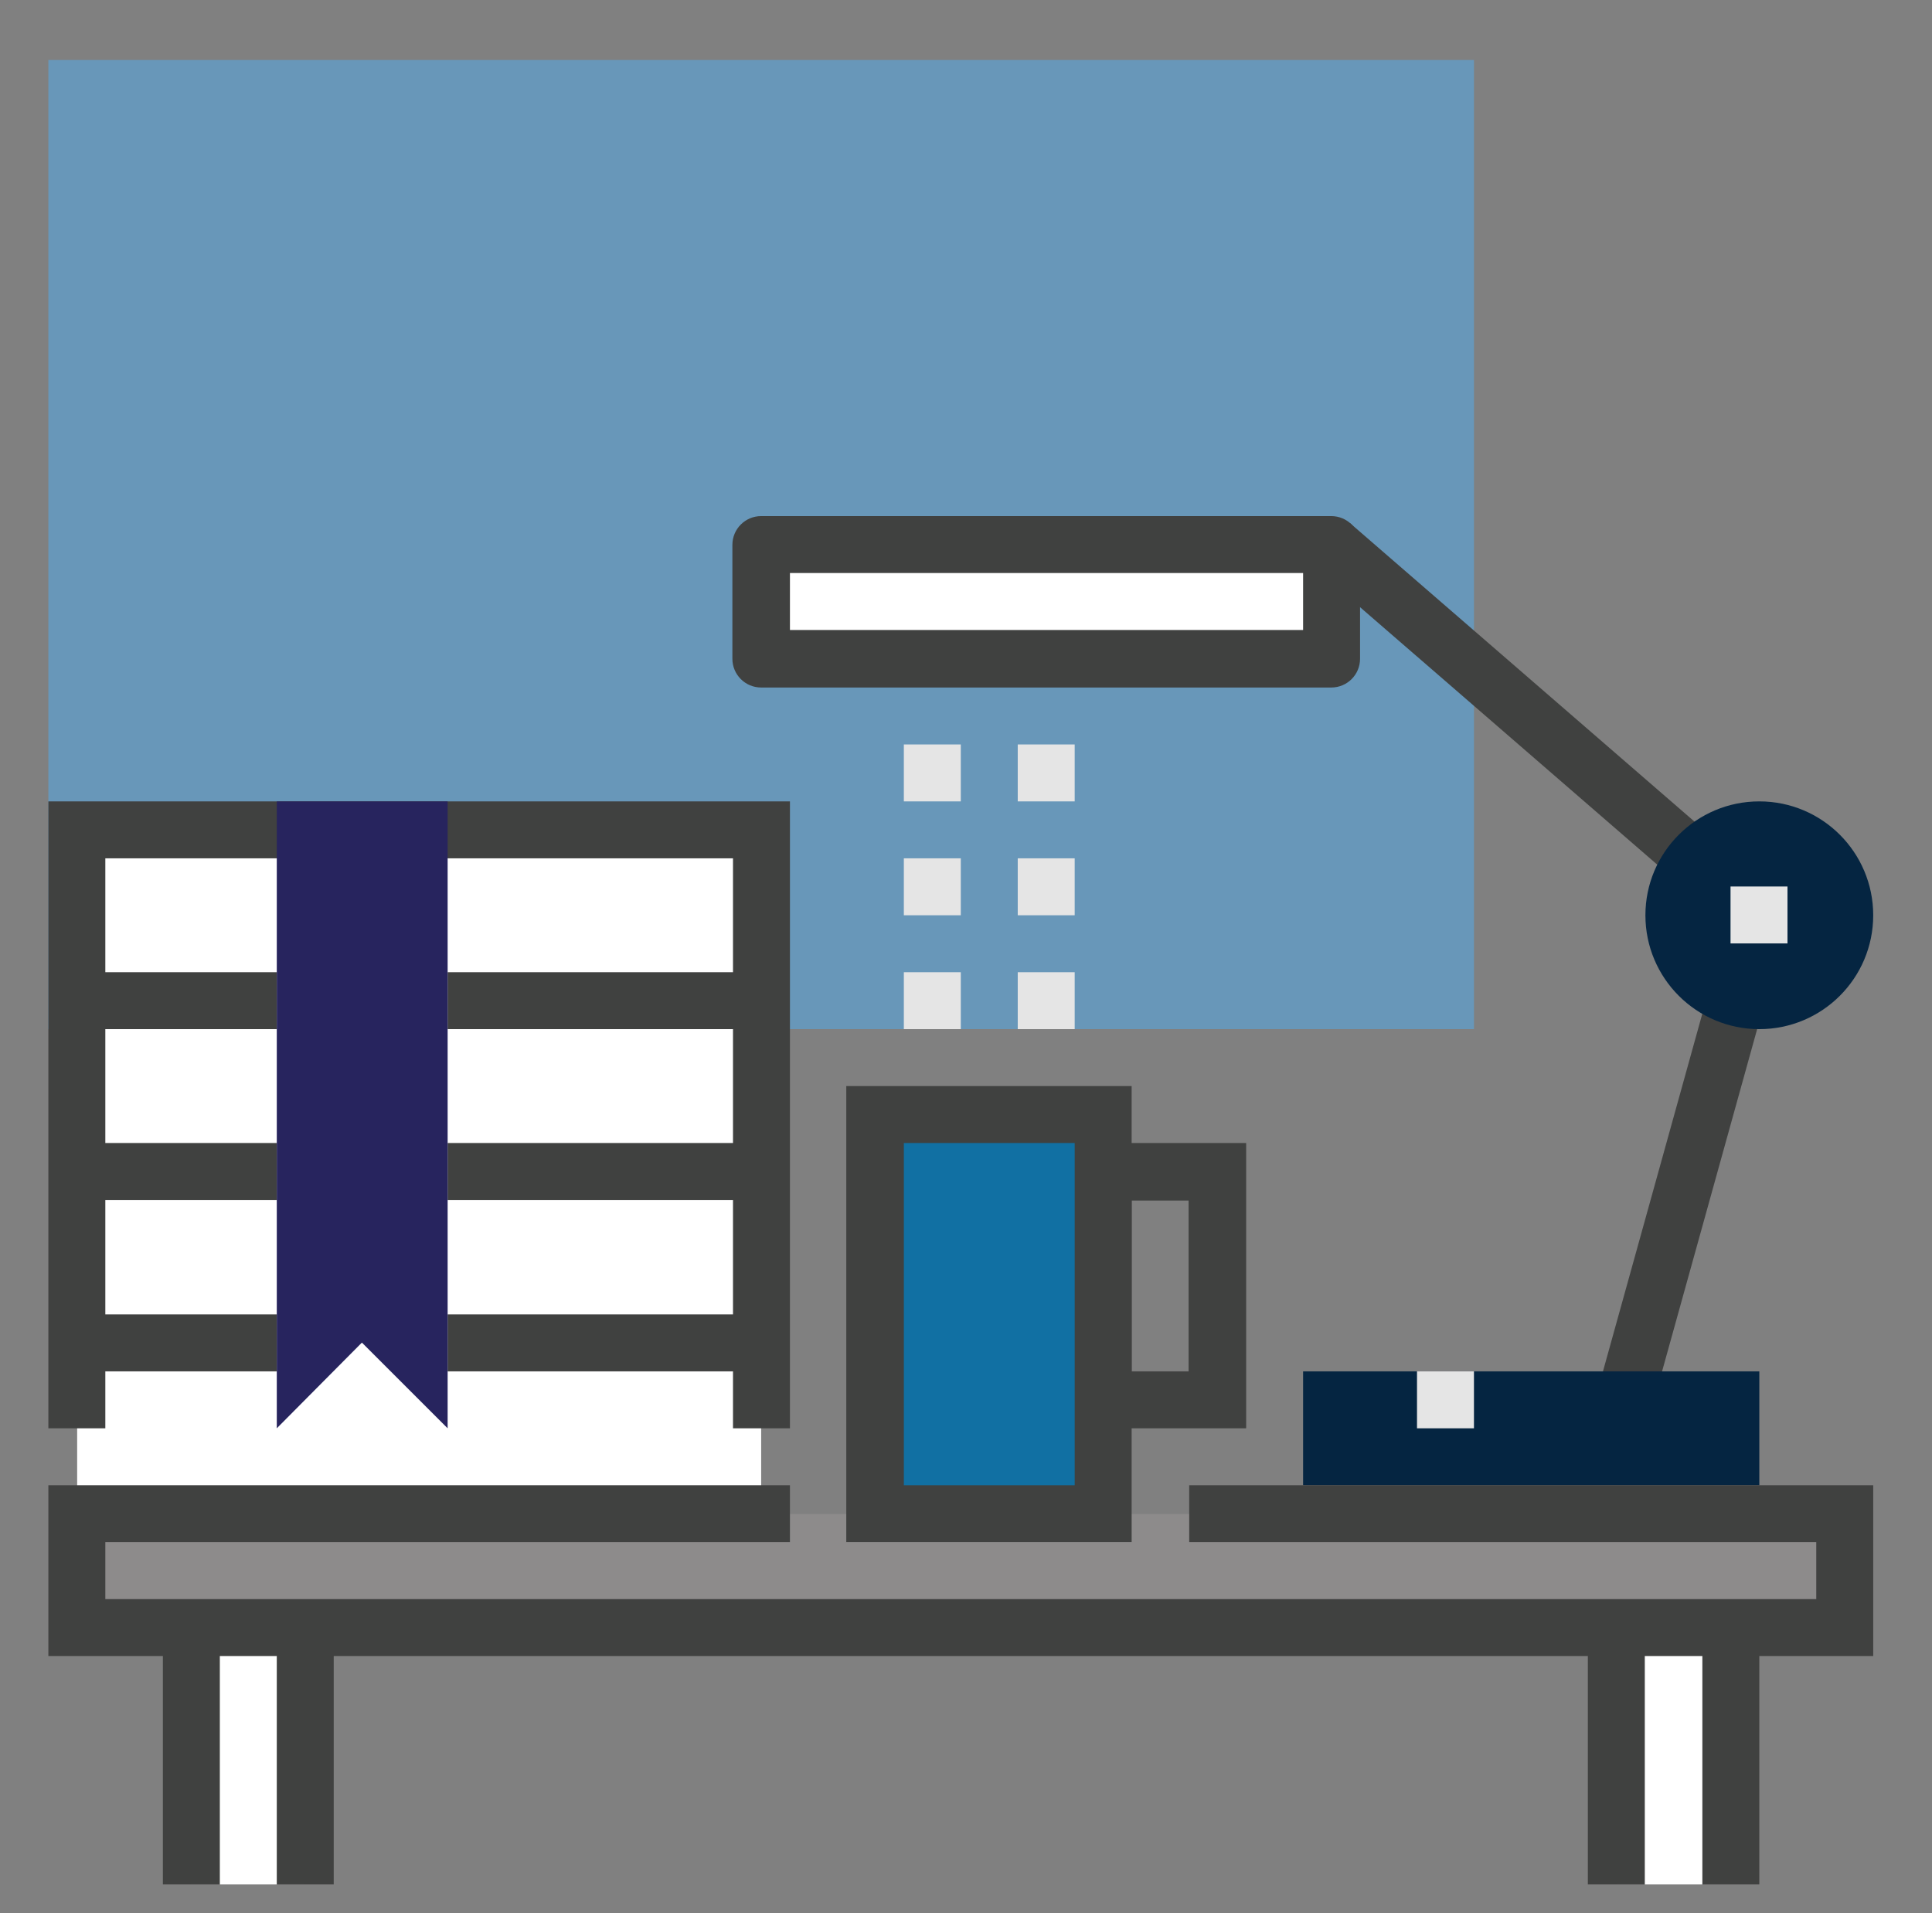 <svg id="Layer_1" xmlns="http://www.w3.org/2000/svg" viewBox="0 0 315.5 312.5">
  <rect x="0" y="0" width="315.5" height="312.5" fill="#808080" stroke="none"/>
  <style>
    .st0{fill:#6897B9;} .st1{fill:#FFFFFF;} .st2{fill:#404140;} .st3{fill:#27245E;} .st4{fill:#1170A3;} .st5{fill:#8D8B8B;} .st6{fill:#052541;} .st7{fill:#E5E5E5;}
  </style>
  <path class="st0" d="M7.9 9.8h232.8v158.3H7.9z"/>
  <path class="st1" d="M12.6 135.5h111.7v111.7H12.6z"/>
  <path class="st2" d="M12.6 186.7h32.6v9.3H12.6zM73.1 186.7h51.2v9.3H73.1zM12.6 214.7h32.6v9.3H12.6zM73.1 214.7h51.2v9.3H73.1zM12.6 158.8h32.6v9.3H12.6zM73.1 158.8h51.2v9.3H73.1z"/>
  <path class="st2" d="M129 233.3h-9.3v-93.1H17.2v93.1H7.9V130.9H129z"/>
  <path class="st3" d="M73.1 233.3l-14-14-13.9 14V130.9h27.9z"/>
  <path class="st4" d="M142.9 182.1h37.2v65.2h-37.2z"/>
  <path class="st1" d="M264 265.9h18.6v41.9H264zM31.2 265.9h18.6v41.9H31.2z"/>
  <path class="st5" d="M12.6 247.3h288.7v18.6H12.6z"/>
  <path class="st2" d="M220.444 85.435l69.827 60.513-6.09 7.028-69.826-60.513z"/>
  <path class="st2" d="M282.81 148.235l8.962 2.49-23.282 83.823-8.96-2.49z"/>
  <circle class="st6" cx="287.3" cy="149.5" r="18.6"/>
  <path class="st6" d="M212.8 224h74.5v18.6h-74.5z"/>
  <path class="st1" d="M124.3 89h93.1v18.6h-93.1z"/>
  <path class="st2" d="M217.4 112.3h-93.1c-2.6 0-4.7-2.1-4.7-4.7V89c0-2.6 2.1-4.7 4.7-4.7h93.1c2.6 0 4.7 2.1 4.7 4.7v18.6c0 2.6-2.1 4.7-4.7 4.7zm-88.4-9.4h83.8v-9.3H129v9.3z"/>
  <path class="st7" d="M231.4 224h9.3v9.3h-9.3zM282.6 144.8h9.3v9.3h-9.3z"/>
  <path class="st2" d="M26.6 265.9h9.3v41.9h-9.3zM45.2 265.9h9.3v41.9h-9.3zM259.3 265.9h9.3v41.9h-9.3zM278 265.9h9.3v41.9H278zM184.8 251.9h-46.6v-74.5h46.6v74.5zm-37.2-9.3h27.9v-55.9h-27.9v55.9z"/>
  <path class="st2" d="M203.5 233.3h-27.9v-46.6h27.9v46.6zm-18.7-9.3h9.3v-27.9h-9.3V224z"/>
  <path class="st7" d="M147.6 158.8h9.3v9.3h-9.3zM166.2 158.8h9.3v9.3h-9.3zM147.6 140.2h9.3v9.3h-9.3zM166.2 140.2h9.3v9.3h-9.3zM147.6 121.6h9.3v9.3h-9.3zM166.2 121.6h9.3v9.3h-9.3z"/>
  <g>
    <path class="st2" d="M305.9 270.5H7.9v-27.9H129v9.3H17.2v9.3h279.4v-9.3H194.2v-9.3h111.7z"/>
  </g>
</svg>
